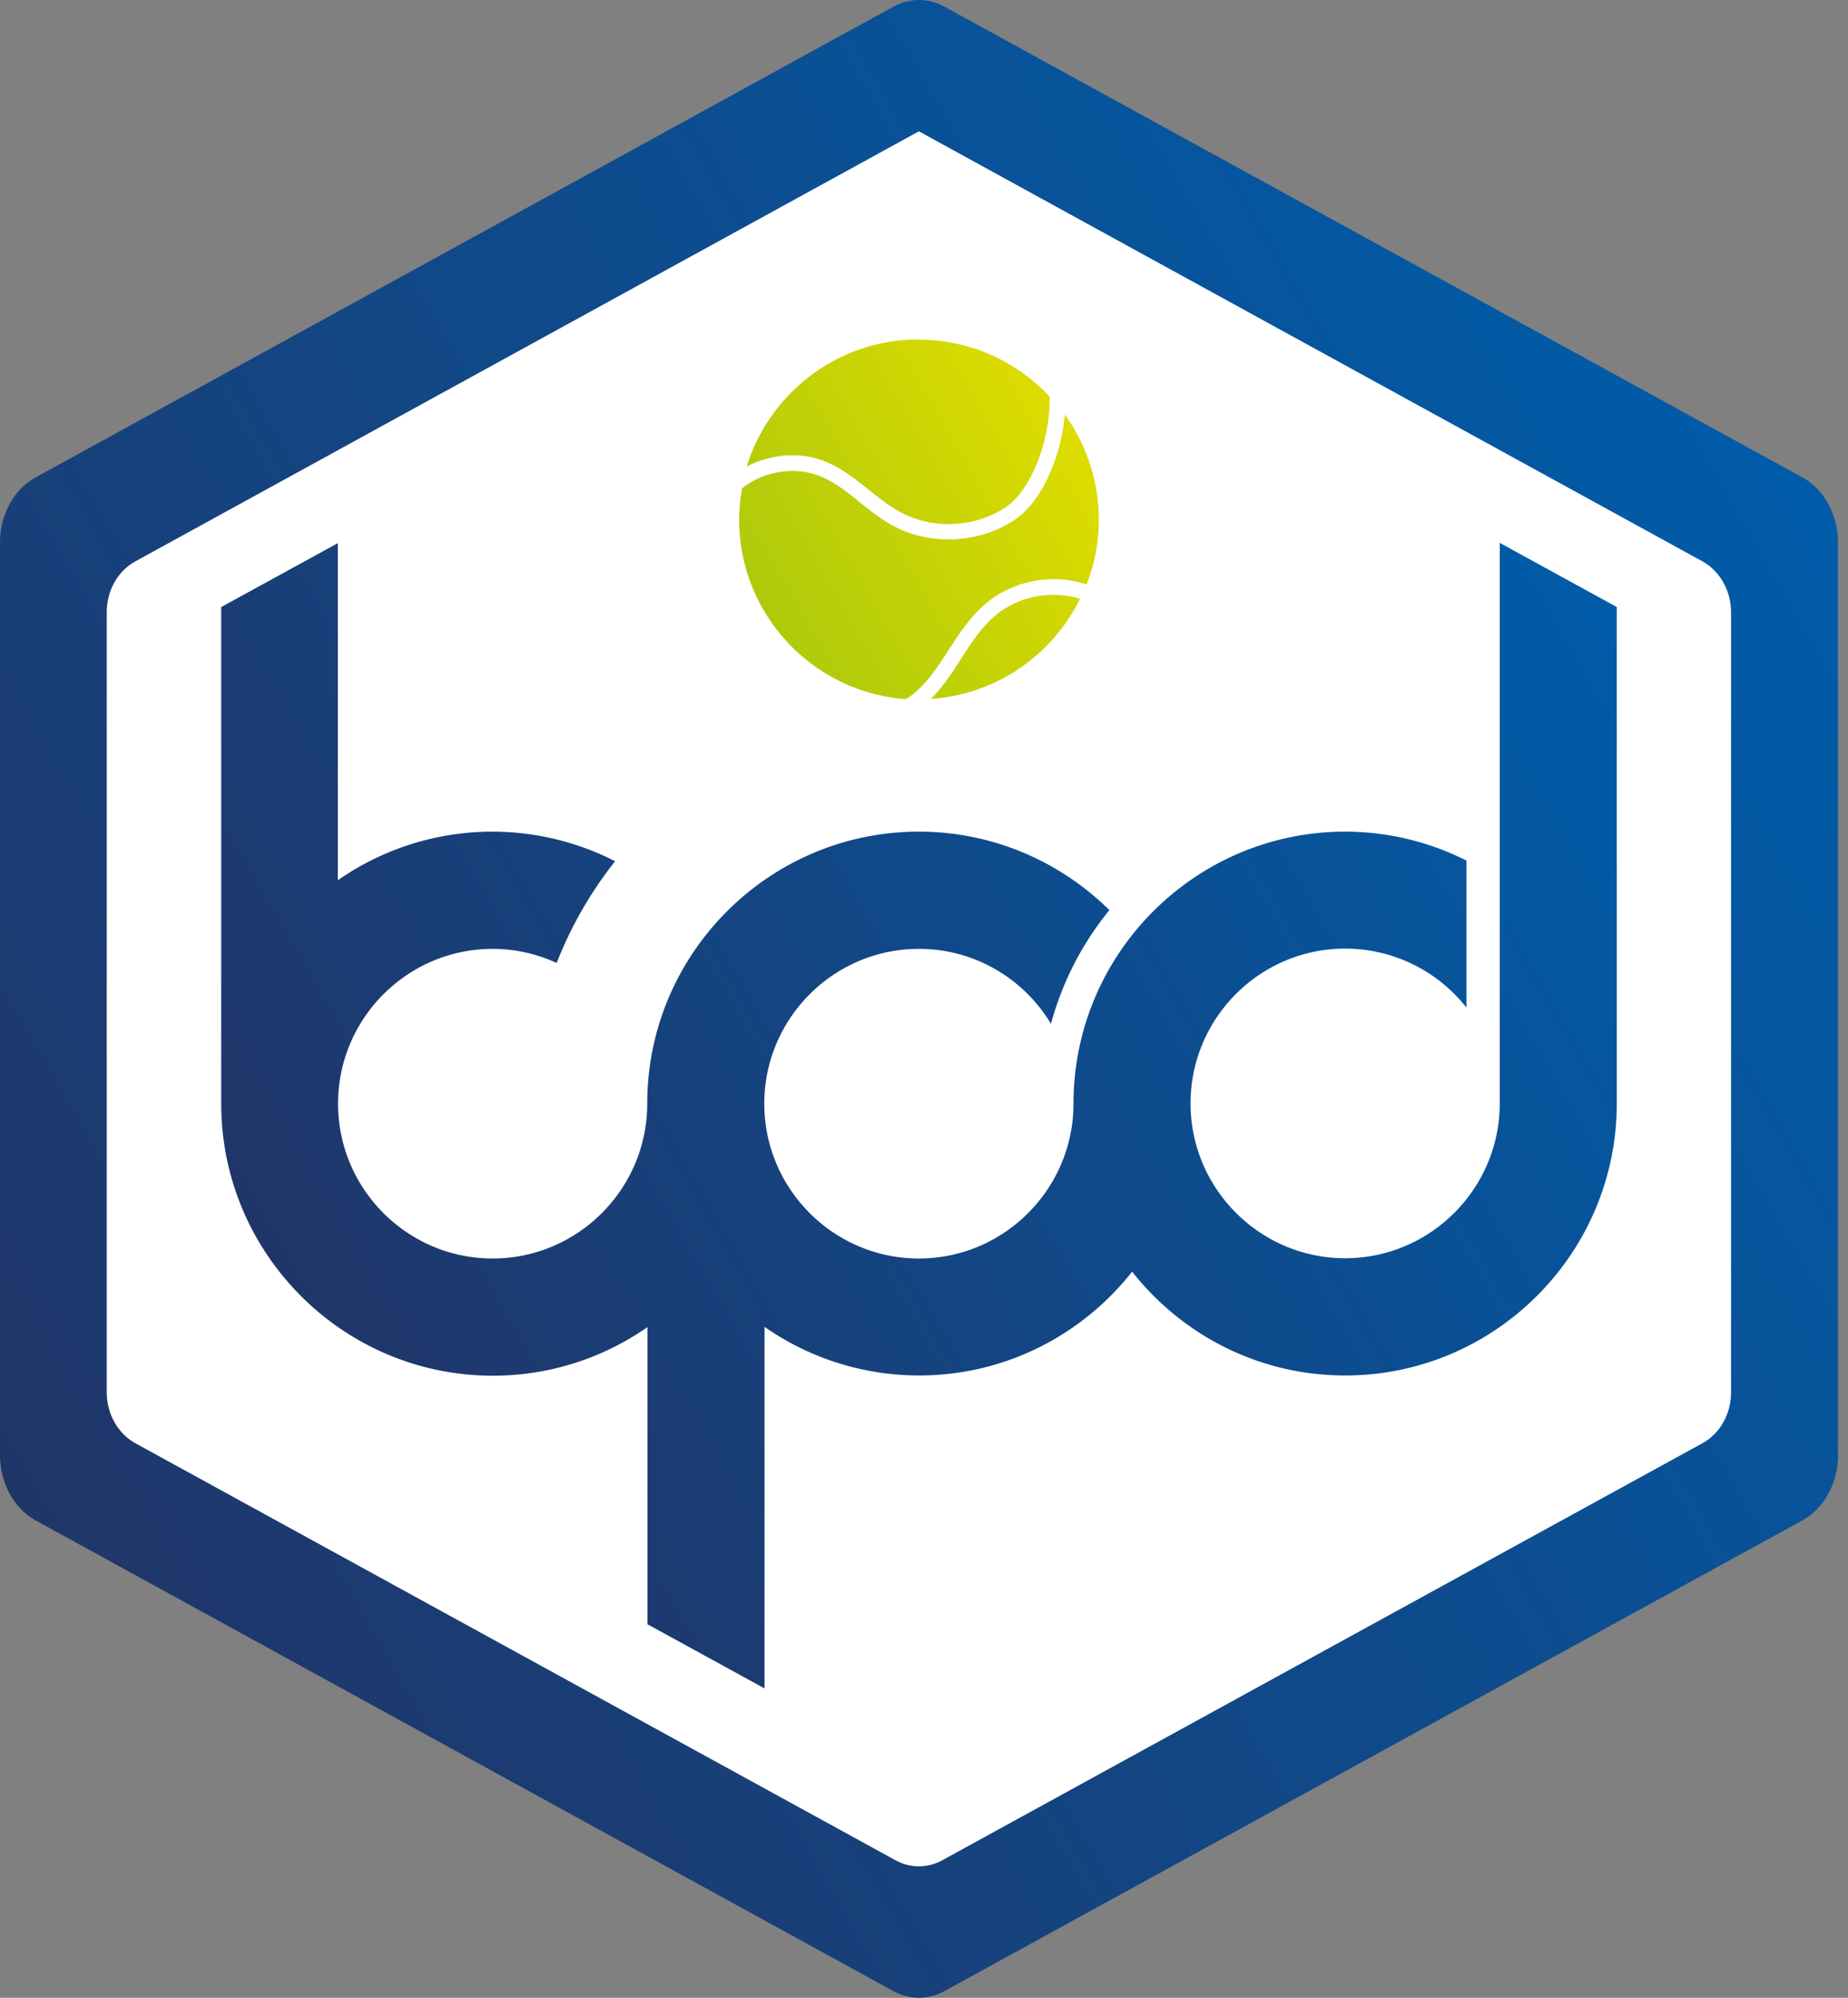 <svg width="111" height="120" fill="none" xmlns="http://www.w3.org/2000/svg">
  <rect width="100%" height="100%" fill="#808080" stroke="none"/>
  <g clip-path="url(#a)">
    <path d="M55.193 0c.535 0 1.057.141 1.55.41l51.515 28.264c1.297.705 2.142 2.257 2.142 3.922v54.808c0 1.679-.845 3.217-2.142 3.922l-51.515 28.265a3.223 3.223 0 0 1-1.55.409 3.224 3.224 0 0 1-1.55-.409L2.142 91.326C.845 90.621 0 89.07 0 87.404V32.596c0-1.679.845-3.217 2.142-3.922L53.643.409A3.223 3.223 0 0 1 55.193 0Z" fill="url(#b)"/>
    <path d="m55.193 7.888 47.048 25.823c1.057.579 1.734 1.764 1.734 3.062v46.863c0 1.298-.663 2.484-1.734 3.062l-45.653 25.047c-.874.48-1.916.48-2.79 0L8.144 86.698c-1.057-.578-1.733-1.764-1.733-3.062V36.773c0-1.298.662-2.483 1.733-3.062L55.193 7.888Z" fill="#fff"/>
    <path d="M55.193 20.404c3.1 0 5.876 1.313 7.848 3.415.085 2.3-.972 5.532-2.635 6.647-1.846 1.241-4.396 1.354-6.355.282-.648-.353-1.225-.819-1.845-1.312-.804-.635-1.62-1.299-2.621-1.708-1.522-.62-3.297-.451-4.735.296 1.367-4.416 5.468-7.634 10.329-7.634l.014.014Zm-10.794 10.81c0-.65.07-1.27.17-1.877 1.296-1.03 3.142-1.355 4.692-.734.86.353 1.606.931 2.381 1.566.62.494 1.254 1.002 1.973 1.397 1.028.565 2.198.833 3.367.833 1.395 0 2.79-.395 3.96-1.171 1.719-1.157 2.804-3.923 3.015-6.322a10.74 10.74 0 0 1 1.31 10.202c-2.057-.691-4.424-.24-6.086 1.171-.93.79-1.579 1.807-2.213 2.78l-.098.156c-.649 1.001-1.31 1.96-2.213 2.624-.084.07-.183.113-.281.155-5.566-.423-9.977-5.094-9.977-10.78Zm11.498 10.78c.677-.663 1.212-1.453 1.733-2.272l.1-.155c.59-.917 1.21-1.877 2.042-2.582 1.367-1.171 3.382-1.552 5.101-1.016-1.663 3.373-5.03 5.757-8.976 6.011v.014Z" fill="url(#c)"/>
    <path d="M13.287 36.477v29.816c0 9.003 7.313 16.341 16.317 16.341a16.2 16.2 0 0 0 9.286-2.92v17.85l7.031 3.852V79.699a16.201 16.201 0 0 0 9.286 2.92c5.185 0 9.807-2.44 12.794-6.236 2.987 3.796 7.61 6.237 12.795 6.237 8.99 0 16.316-7.324 16.316-16.34V36.462l-7.03-3.852v33.668c0 5.123-4.171 9.3-9.286 9.3-5.115 0-9.286-4.177-9.286-9.3 0-5.122 4.17-9.299 9.286-9.299a9.27 9.27 0 0 1 7.284 3.542V51.69a16.212 16.212 0 0 0-7.284-1.736c-8.99 0-16.317 7.324-16.317 16.34 0 5.123-4.171 9.3-9.286 9.3-5.115 0-9.286-4.177-9.286-9.3 0-5.122 4.171-9.299 9.286-9.299 3.368 0 6.313 1.807 7.933 4.502a18.42 18.42 0 0 1 3.509-6.83c-2.945-2.907-6.99-4.713-11.442-4.713-8.99 0-16.317 7.324-16.317 16.34 0 5.123-4.17 9.3-9.286 9.3-5.115 0-9.285-4.177-9.285-9.3 0-5.122 4.17-9.299 9.285-9.299 1.381 0 2.677.31 3.847.847a23.675 23.675 0 0 1 3.509-6.11 16.2 16.2 0 0 0-16.655 1.143v-20.25l-7.032 3.853h.028Z" fill="url(#d)"/>
  </g>
  <defs>
    <linearGradient id="b" x1="1.381" y1="91.115" x2="109.097" y2="29.02" gradientUnits="userSpaceOnUse">
      <stop stop-color="#203669"/>
      <stop offset="1" stop-color="#005CA9"/>
    </linearGradient>
    <linearGradient id="c" x1="45.837" y1="36.618" x2="64.548" y2="25.832" gradientUnits="userSpaceOnUse">
      <stop stop-color="#AFCA0B"/>
      <stop offset="1" stop-color="#DEDC00"/>
    </linearGradient>
    <linearGradient id="d" x1="17.472" y1="77.921" x2="95.168" y2="33.117" gradientUnits="userSpaceOnUse">
      <stop stop-color="#203669"/>
      <stop offset="1" stop-color="#005CA9"/>
    </linearGradient>
    <clipPath id="a">
      <path fill="#fff" d="M0 0h110.4v120H0z"/>
    </clipPath>
  </defs>
</svg>
